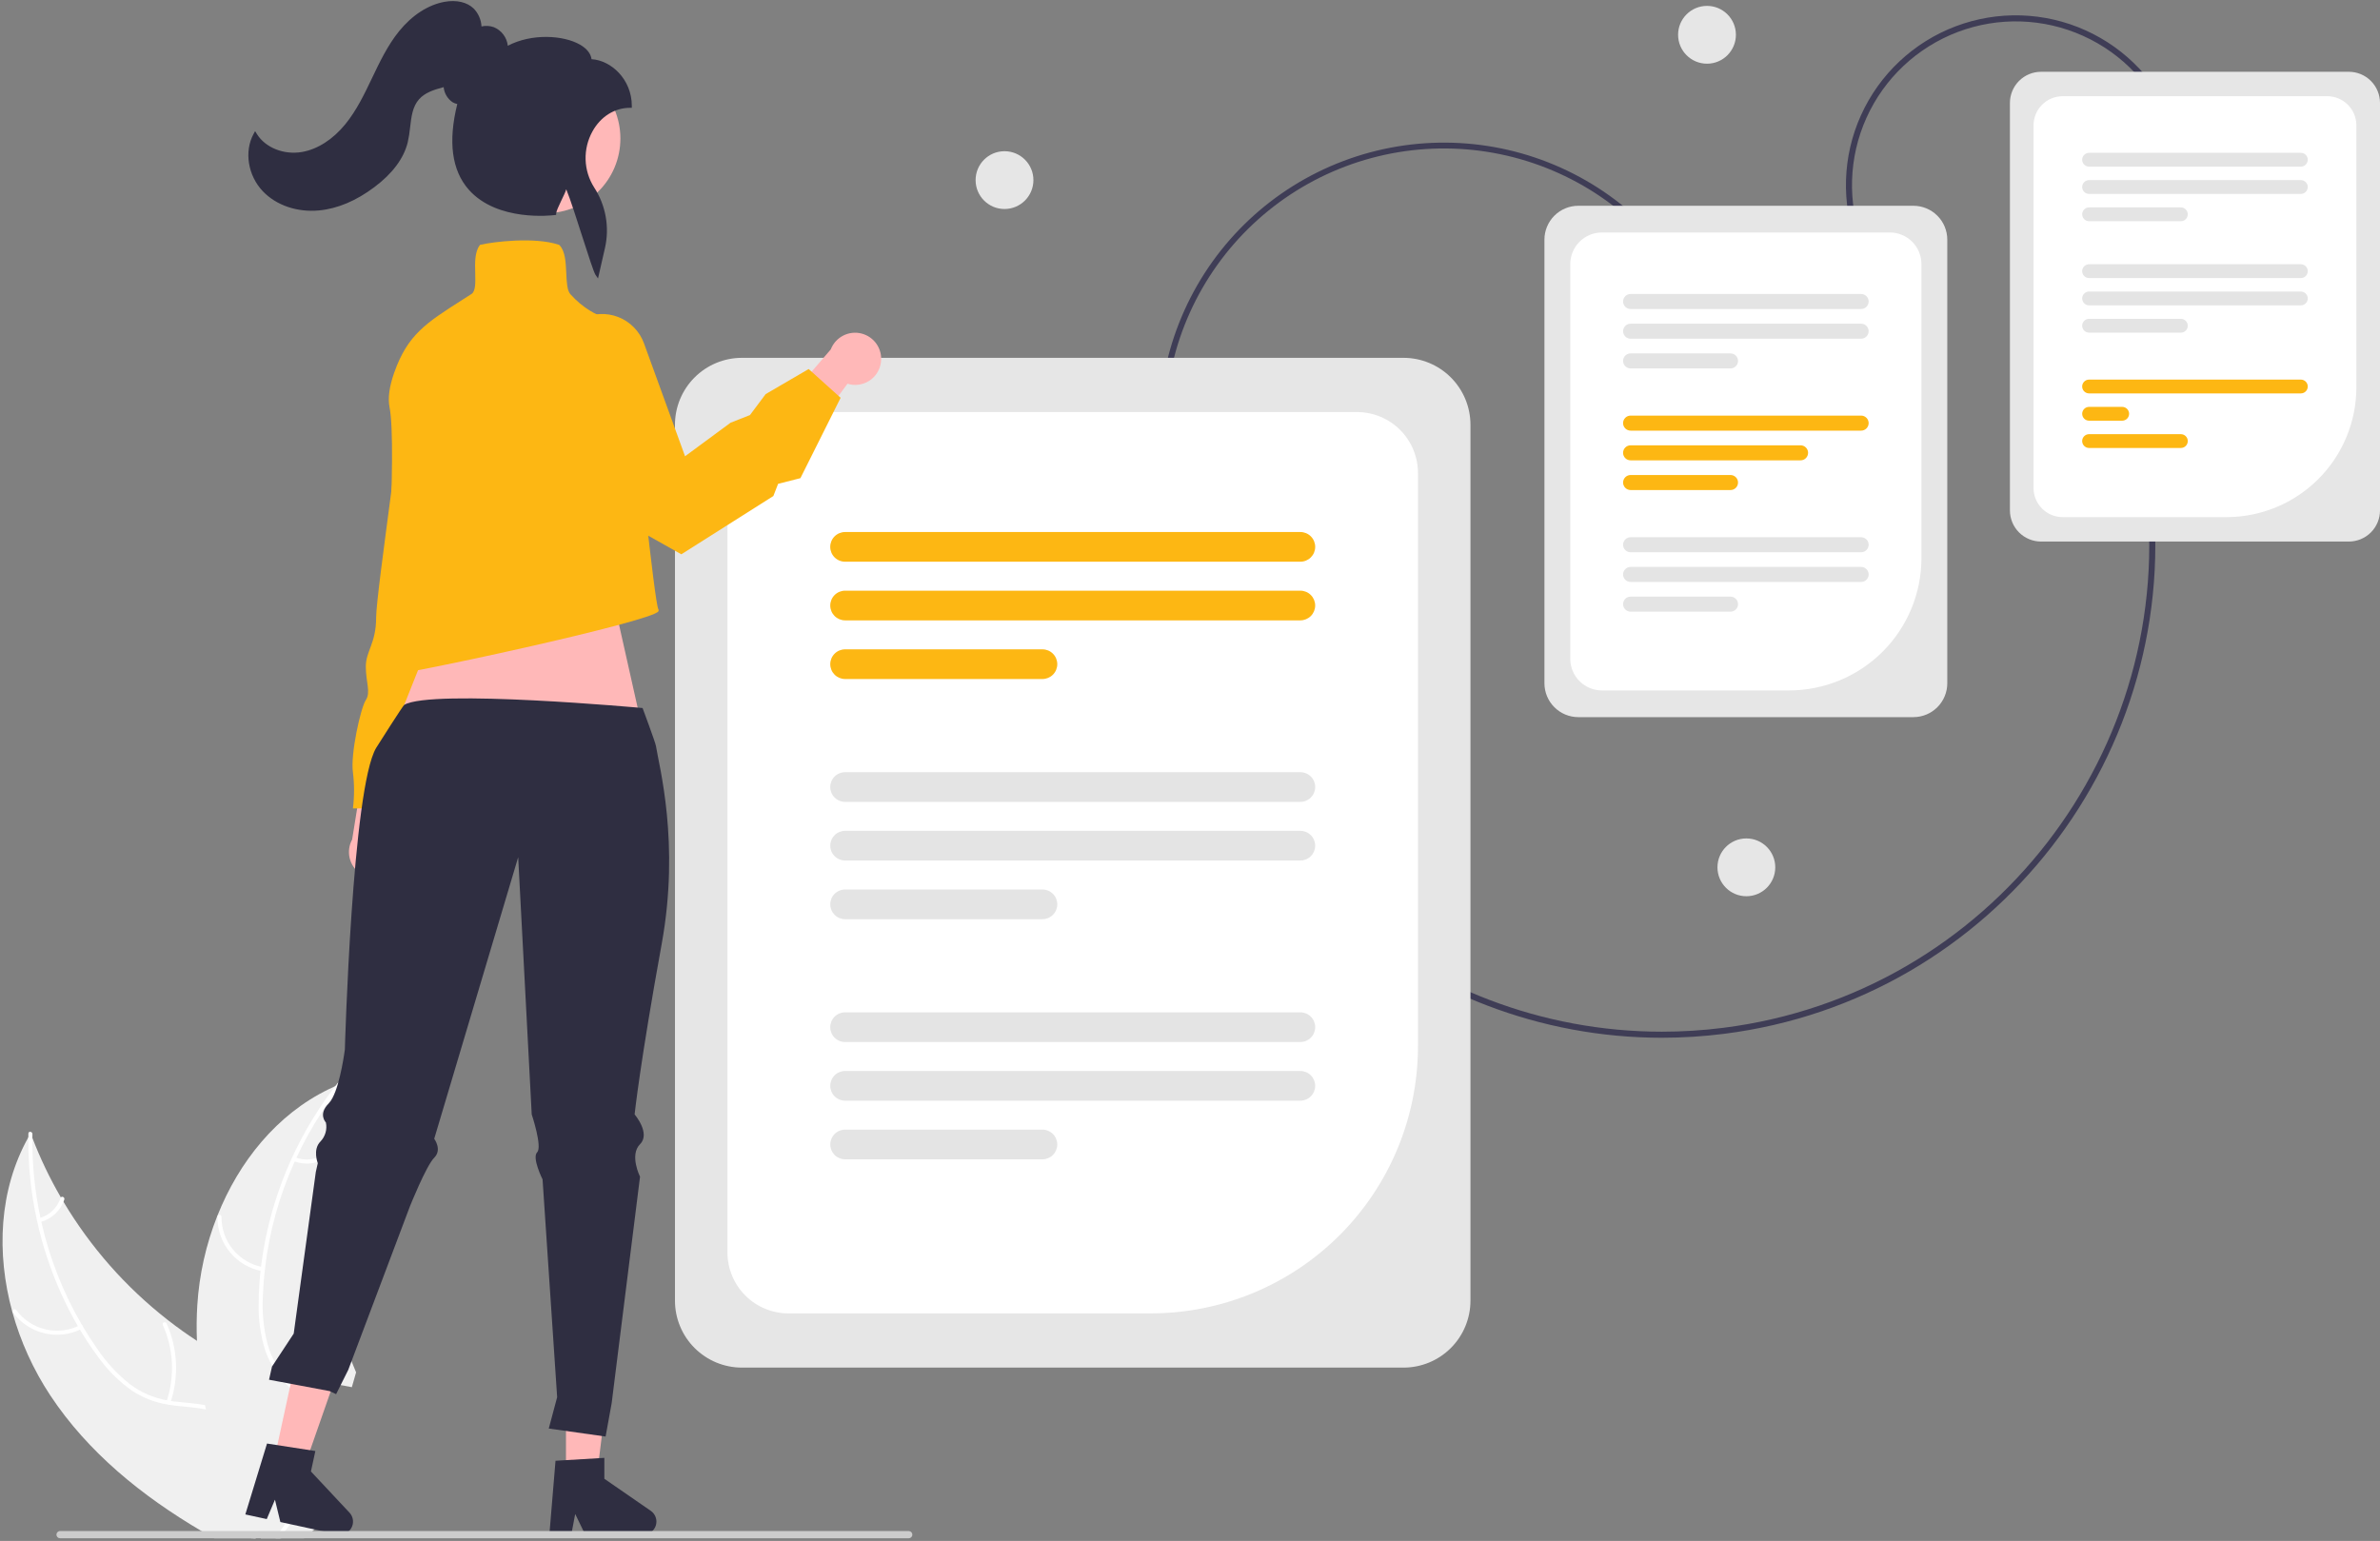 <svg xmlns="http://www.w3.org/2000/svg" width="786" height="509" viewBox="0 0 786 509" fill="none"><rect x="0" y="0" width="786" height="509" fill="#808080" stroke="none"/><g clip-path="url(#clip0_132_200)"><path d="M548.839 342.783C468.065 342.787 397.787 282.531 387.404 200.345L389.389 200.094C399.643 281.265 469.065 340.778 548.841 340.783C555.619 340.783 562.39 340.355 569.114 339.503C657.1 328.388 719.639 247.764 708.523 159.778L710.508 159.527C721.761 248.607 658.445 330.235 569.365 341.488C562.557 342.349 555.702 342.782 548.839 342.783Z" fill="#3F3D56"></path><path d="M613.251 80.99C607.988 67.077 608.467 51.643 614.584 38.084C620.7 24.525 631.953 13.951 645.865 8.688C659.778 3.425 675.212 3.904 688.771 10.021C702.33 16.137 712.904 27.39 718.167 41.302L716.296 42.01C711.221 28.594 701.024 17.743 687.949 11.845C674.873 5.946 659.99 5.484 646.573 10.559C633.157 15.634 622.306 25.831 616.408 38.907C610.509 51.982 610.047 66.865 615.122 80.282L613.251 80.99Z" fill="#3F3D56"></path><path d="M775.723 178.881H674.058C671.333 178.878 668.721 177.795 666.795 175.868C664.868 173.941 663.784 171.329 663.781 168.605V33.989C663.784 31.264 664.868 28.652 666.795 26.725C668.721 24.799 671.333 23.715 674.058 23.712H775.723C778.448 23.715 781.06 24.799 782.986 26.725C784.913 28.652 785.997 31.264 786 33.989V168.605C785.997 171.329 784.913 173.941 782.986 175.868C781.06 177.795 778.448 178.878 775.723 178.881Z" fill="#E6E6E6"></path><path d="M735.331 170.816H681.205C678.653 170.813 676.207 169.798 674.402 167.994C672.598 166.19 671.583 163.743 671.58 161.191V41.401C671.583 38.85 672.598 36.403 674.402 34.599C676.207 32.795 678.653 31.78 681.205 31.777H768.578C771.129 31.78 773.576 32.795 775.38 34.599C777.184 36.403 778.199 38.85 778.202 41.401V127.945C778.189 139.311 773.668 150.208 765.631 158.245C757.594 166.282 746.697 170.803 735.331 170.816Z" fill="white"></path><path d="M759.86 91.85H689.92C689.315 91.85 688.735 91.609 688.307 91.181C687.879 90.754 687.639 90.174 687.639 89.569C687.639 88.964 687.879 88.383 688.307 87.956C688.735 87.528 689.315 87.288 689.92 87.288H759.86C760.465 87.288 761.045 87.528 761.473 87.956C761.901 88.383 762.141 88.964 762.141 89.569C762.141 90.174 761.901 90.754 761.473 91.181C761.045 91.609 760.465 91.85 759.86 91.85Z" fill="#E4E4E4"></path><path d="M759.861 100.863H689.921C689.317 100.862 688.738 100.621 688.311 100.193C687.884 99.766 687.645 99.186 687.645 98.582C687.645 97.978 687.884 97.398 688.311 96.971C688.738 96.543 689.317 96.302 689.921 96.301H759.861C760.466 96.301 761.047 96.541 761.474 96.969C761.902 97.397 762.143 97.977 762.143 98.582C762.143 99.187 761.902 99.767 761.474 100.195C761.047 100.623 760.466 100.863 759.861 100.863Z" fill="#E4E4E4"></path><path d="M720.237 109.876H689.92C689.315 109.876 688.735 109.636 688.307 109.208C687.879 108.78 687.639 108.2 687.639 107.595C687.639 106.99 687.879 106.41 688.307 105.982C688.735 105.554 689.315 105.314 689.92 105.314H720.237C720.842 105.314 721.422 105.554 721.85 105.982C722.278 106.41 722.518 106.99 722.518 107.595C722.518 108.2 722.278 108.78 721.85 109.208C721.422 109.636 720.842 109.876 720.237 109.876Z" fill="#E4E4E4"></path><path d="M759.86 55.042H689.92C689.315 55.042 688.735 54.801 688.307 54.374C687.879 53.946 687.639 53.366 687.639 52.761C687.639 52.156 687.879 51.576 688.307 51.148C688.735 50.72 689.315 50.48 689.92 50.48H759.86C760.465 50.48 761.045 50.72 761.473 51.148C761.901 51.576 762.141 52.156 762.141 52.761C762.141 53.366 761.901 53.946 761.473 54.374C761.045 54.801 760.465 55.042 759.86 55.042Z" fill="#E4E4E4"></path><path d="M759.86 64.055H689.92C689.315 64.055 688.735 63.815 688.307 63.387C687.879 62.959 687.639 62.379 687.639 61.774C687.639 61.169 687.879 60.589 688.307 60.161C688.735 59.733 689.315 59.493 689.92 59.493H759.86C760.465 59.493 761.046 59.733 761.473 60.161C761.901 60.589 762.141 61.169 762.141 61.774C762.141 62.379 761.901 62.959 761.473 63.387C761.046 63.815 760.465 64.055 759.86 64.055Z" fill="#E4E4E4"></path><path d="M720.238 73.068H689.921C689.317 73.067 688.738 72.826 688.311 72.398C687.884 71.971 687.645 71.391 687.645 70.787C687.645 70.183 687.884 69.604 688.311 69.176C688.738 68.748 689.317 68.507 689.921 68.506H720.238C720.843 68.507 721.422 68.748 721.848 69.176C722.275 69.604 722.515 70.183 722.515 70.787C722.515 71.391 722.275 71.971 721.848 72.398C721.422 72.826 720.843 73.067 720.238 73.068Z" fill="#E4E4E4"></path><path d="M759.86 129.946H689.92C689.315 129.946 688.735 129.705 688.307 129.277C687.879 128.85 687.639 128.27 687.639 127.665C687.639 127.06 687.879 126.479 688.307 126.052C688.735 125.624 689.315 125.384 689.92 125.384H759.86C760.465 125.384 761.045 125.624 761.473 126.052C761.901 126.479 762.141 127.06 762.141 127.665C762.141 128.27 761.901 128.85 761.473 129.277C761.045 129.705 760.465 129.946 759.86 129.946Z" fill="#FDB713"></path><path d="M700.861 138.959H689.921C689.317 138.958 688.738 138.717 688.311 138.289C687.884 137.861 687.645 137.282 687.645 136.678C687.645 136.074 687.884 135.494 688.311 135.067C688.738 134.639 689.317 134.398 689.921 134.397H700.861C701.466 134.397 702.047 134.637 702.474 135.065C702.902 135.493 703.143 136.073 703.143 136.678C703.143 137.283 702.902 137.863 702.474 138.291C702.047 138.719 701.466 138.959 700.861 138.959Z" fill="#FDB713"></path><path d="M720.237 147.972H689.92C689.315 147.972 688.735 147.732 688.307 147.304C687.879 146.876 687.639 146.296 687.639 145.691C687.639 145.086 687.879 144.506 688.307 144.078C688.735 143.65 689.315 143.41 689.92 143.41H720.237C720.842 143.41 721.422 143.65 721.85 144.078C722.278 144.506 722.518 145.086 722.518 145.691C722.518 146.296 722.278 146.876 721.85 147.304C721.422 147.732 720.842 147.972 720.237 147.972Z" fill="#FDB713"></path><path d="M388.92 174.369C380.11 151.046 380.923 125.18 391.18 102.456C401.436 79.733 420.297 62.013 443.616 53.192C466.934 44.371 492.801 45.172 515.529 55.418C538.257 65.664 555.986 84.516 564.818 107.831L562.947 108.539C558.674 97.23 552.215 86.875 543.939 78.064C535.664 69.252 525.733 62.157 514.715 57.185C503.696 52.212 491.806 49.459 479.724 49.082C467.641 48.706 455.603 50.713 444.296 54.99C432.99 59.267 422.636 65.73 413.828 74.009C405.02 82.288 397.929 92.221 392.96 103.241C387.991 114.261 385.242 126.152 384.87 138.235C384.498 150.318 386.51 162.356 390.791 173.661L388.92 174.369Z" fill="#3F3D56"></path><path d="M563.741 21.038C569.013 21.038 573.287 16.764 573.287 11.492C573.287 6.22 569.013 1.946 563.741 1.946C558.469 1.946 554.195 6.22 554.195 11.492C554.195 16.764 558.469 21.038 563.741 21.038Z" fill="#E6E6E6"></path><path d="M576.741 296.038C582.013 296.038 586.287 291.765 586.287 286.492C586.287 281.22 582.013 276.946 576.741 276.946C571.469 276.946 567.195 281.22 567.195 286.492C567.195 291.765 571.469 296.038 576.741 296.038Z" fill="#E6E6E6"></path><path d="M331.741 69.038C337.013 69.038 341.287 64.764 341.287 59.492C341.287 54.22 337.013 49.946 331.741 49.946C326.469 49.946 322.195 54.22 322.195 59.492C322.195 64.764 326.469 69.038 331.741 69.038Z" fill="#E6E6E6"></path><path d="M463.533 451.74H245C239.144 451.733 233.529 449.403 229.388 445.262C225.246 441.121 222.917 435.506 222.91 429.649V140.287C222.917 134.43 225.246 128.815 229.388 124.674C233.529 120.532 239.144 118.203 245 118.196H463.533C469.39 118.203 475.005 120.532 479.146 124.674C483.288 128.815 485.617 134.43 485.624 140.287V429.649C485.617 435.506 483.288 441.121 479.146 445.262C475.005 449.403 469.39 451.733 463.533 451.74Z" fill="#E6E6E6"></path><path d="M380.126 433.829H260.362C255.029 433.822 249.917 431.701 246.146 427.931C242.375 424.16 240.254 419.047 240.248 413.714V156.221C240.254 150.889 242.375 145.776 246.146 142.005C249.917 138.234 255.029 136.113 260.362 136.107H448.172C453.505 136.113 458.618 138.234 462.388 142.005C466.159 145.776 468.28 150.889 468.286 156.221V345.668C468.26 369.042 458.963 391.45 442.435 407.978C425.908 424.505 403.499 433.802 380.126 433.829Z" fill="white"></path><path d="M429.437 185.541H279.098C278.453 185.542 277.815 185.416 277.219 185.17C276.623 184.924 276.082 184.563 275.626 184.108C275.17 183.653 274.808 183.112 274.561 182.516C274.315 181.921 274.188 181.283 274.188 180.638C274.188 179.994 274.315 179.356 274.561 178.76C274.808 178.165 275.17 177.624 275.626 177.169C276.082 176.714 276.623 176.353 277.219 176.107C277.815 175.861 278.453 175.734 279.098 175.735H429.437C430.082 175.734 430.72 175.861 431.316 176.107C431.912 176.353 432.453 176.714 432.909 177.169C433.365 177.624 433.727 178.165 433.974 178.76C434.22 179.356 434.348 179.994 434.348 180.638C434.348 181.283 434.22 181.921 433.974 182.516C433.727 183.112 433.365 183.653 432.909 184.108C432.453 184.563 431.912 184.924 431.316 185.17C430.72 185.416 430.082 185.542 429.437 185.541Z" fill="#FDB713"></path><path d="M429.438 204.916H279.099C277.798 204.916 276.551 204.399 275.631 203.48C274.712 202.56 274.195 201.313 274.195 200.013C274.195 198.712 274.712 197.465 275.631 196.546C276.551 195.626 277.798 195.109 279.099 195.109H429.438C430.739 195.109 431.986 195.626 432.906 196.546C433.825 197.465 434.342 198.712 434.342 200.013C434.342 201.313 433.825 202.56 432.906 203.48C431.986 204.399 430.739 204.916 429.438 204.916Z" fill="#FDB713"></path><path d="M344.267 224.291H279.099C277.798 224.291 276.551 223.774 275.631 222.854C274.712 221.935 274.195 220.688 274.195 219.387C274.195 218.087 274.712 216.84 275.631 215.92C276.551 215 277.798 214.484 279.099 214.484H344.267C345.568 214.484 346.815 215 347.735 215.92C348.654 216.84 349.171 218.087 349.171 219.387C349.171 220.688 348.654 221.935 347.735 222.854C346.815 223.774 345.568 224.291 344.267 224.291Z" fill="#FDB713"></path><path d="M429.437 264.868H279.098C278.453 264.869 277.815 264.743 277.219 264.497C276.623 264.251 276.082 263.89 275.626 263.434C275.17 262.979 274.808 262.438 274.561 261.843C274.315 261.247 274.188 260.609 274.188 259.965C274.188 259.32 274.315 258.682 274.561 258.087C274.808 257.492 275.17 256.951 275.626 256.495C276.082 256.04 276.623 255.679 277.219 255.433C277.815 255.187 278.453 255.061 279.098 255.062H429.437C430.082 255.061 430.72 255.187 431.316 255.433C431.912 255.679 432.453 256.04 432.909 256.495C433.365 256.951 433.727 257.492 433.974 258.087C434.22 258.682 434.348 259.32 434.348 259.965C434.348 260.609 434.22 261.247 433.974 261.843C433.727 262.438 433.365 262.979 432.909 263.434C432.453 263.89 431.912 264.251 431.316 264.497C430.72 264.743 430.082 264.869 429.437 264.868Z" fill="#E4E4E4"></path><path d="M429.438 284.242H279.099C277.798 284.242 276.551 283.726 275.631 282.806C274.712 281.887 274.195 280.64 274.195 279.339C274.195 278.039 274.712 276.791 275.631 275.872C276.551 274.952 277.798 274.436 279.099 274.436H429.438C430.739 274.436 431.986 274.952 432.906 275.872C433.825 276.791 434.342 278.039 434.342 279.339C434.342 280.64 433.825 281.887 432.906 282.806C431.986 283.726 430.739 284.242 429.438 284.242Z" fill="#E4E4E4"></path><path d="M344.267 303.617H279.099C277.798 303.617 276.551 303.1 275.631 302.181C274.712 301.261 274.195 300.014 274.195 298.714C274.195 297.413 274.712 296.166 275.631 295.246C276.551 294.327 277.798 293.81 279.099 293.81H344.267C345.568 293.81 346.815 294.327 347.735 295.246C348.654 296.166 349.171 297.413 349.171 298.714C349.171 300.014 348.654 301.261 347.735 302.181C346.815 303.1 345.568 303.617 344.267 303.617Z" fill="#E4E4E4"></path><path d="M429.437 344.194H279.098C278.453 344.195 277.815 344.069 277.219 343.823C276.623 343.577 276.082 343.216 275.626 342.761C275.17 342.305 274.808 341.765 274.561 341.169C274.315 340.574 274.188 339.936 274.188 339.291C274.188 338.647 274.315 338.009 274.561 337.413C274.808 336.818 275.17 336.277 275.626 335.822C276.082 335.366 276.623 335.005 277.219 334.759C277.815 334.513 278.453 334.387 279.098 334.388H429.437C430.082 334.387 430.72 334.513 431.316 334.759C431.912 335.005 432.453 335.366 432.909 335.822C433.365 336.277 433.727 336.818 433.974 337.413C434.22 338.009 434.348 338.647 434.348 339.291C434.348 339.936 434.22 340.574 433.974 341.169C433.727 341.765 433.365 342.305 432.909 342.761C432.453 343.216 431.912 343.577 431.316 343.823C430.72 344.069 430.082 344.195 429.437 344.194Z" fill="#E4E4E4"></path><path d="M429.438 363.569H279.099C277.798 363.569 276.551 363.052 275.631 362.133C274.712 361.213 274.195 359.966 274.195 358.666C274.195 357.365 274.712 356.118 275.631 355.198C276.551 354.279 277.798 353.762 279.099 353.762H429.438C430.739 353.762 431.986 354.279 432.906 355.198C433.825 356.118 434.342 357.365 434.342 358.666C434.342 359.966 433.825 361.213 432.906 362.133C431.986 363.052 430.739 363.569 429.438 363.569Z" fill="#E4E4E4"></path><path d="M344.266 382.943H279.098C277.798 382.942 276.553 382.424 275.635 381.505C274.717 380.585 274.201 379.339 274.201 378.04C274.201 376.741 274.717 375.495 275.635 374.575C276.553 373.656 277.798 373.139 279.098 373.137H344.266C345.565 373.139 346.811 373.656 347.729 374.575C348.647 375.495 349.163 376.741 349.163 378.04C349.163 379.339 348.647 380.585 347.729 381.505C346.811 382.424 345.565 382.942 344.266 382.943Z" fill="#E4E4E4"></path><path d="M631.909 236.881H521.24C518.274 236.878 515.43 235.698 513.333 233.601C511.236 231.504 510.056 228.66 510.053 225.694V79.155C510.056 76.189 511.236 73.346 513.333 71.248C515.43 69.151 518.274 67.971 521.24 67.968H631.909C634.875 67.971 637.719 69.151 639.816 71.248C641.913 73.346 643.093 76.189 643.096 79.155V225.694C643.093 228.66 641.913 231.504 639.816 233.601C637.719 235.698 634.875 236.878 631.909 236.881Z" fill="#E6E6E6"></path><path d="M590.883 228.057H529.019C526.253 228.054 523.601 226.954 521.645 224.998C519.689 223.042 518.589 220.39 518.586 217.625V87.225C518.589 84.459 519.689 81.807 521.645 79.851C523.601 77.895 526.253 76.795 529.019 76.791H624.13C626.896 76.795 629.548 77.895 631.504 79.851C633.46 81.807 634.56 84.459 634.563 87.225V184.378C634.55 195.958 629.944 207.061 621.755 215.249C613.566 223.438 602.464 228.044 590.883 228.057Z" fill="white"></path><path d="M614.642 102.073H538.506C537.848 102.073 537.216 101.811 536.751 101.346C536.285 100.88 536.023 100.248 536.023 99.59C536.023 98.931 536.285 98.3 536.751 97.834C537.216 97.368 537.848 97.107 538.506 97.107H614.642C615.3 97.107 615.932 97.368 616.398 97.834C616.863 98.3 617.125 98.931 617.125 99.59C617.125 100.248 616.863 100.88 616.398 101.346C615.932 101.811 615.3 102.073 614.642 102.073Z" fill="#E4E4E4"></path><path d="M614.643 111.885H538.507C537.85 111.883 537.219 111.621 536.755 111.156C536.29 110.69 536.029 110.059 536.029 109.402C536.029 108.744 536.29 108.113 536.755 107.648C537.219 107.182 537.85 106.92 538.507 106.918H614.643C615.3 106.92 615.931 107.182 616.395 107.648C616.86 108.113 617.121 108.744 617.121 109.402C617.121 110.059 616.86 110.69 616.395 111.156C615.931 111.621 615.3 111.883 614.643 111.885Z" fill="#E4E4E4"></path><path d="M571.51 121.696H538.507C537.85 121.695 537.219 121.433 536.755 120.967C536.29 120.502 536.029 119.871 536.029 119.213C536.029 118.555 536.29 117.925 536.755 117.459C537.219 116.994 537.85 116.731 538.507 116.73H571.51C572.168 116.731 572.798 116.994 573.263 117.459C573.728 117.925 573.988 118.555 573.988 119.213C573.988 119.871 573.728 120.502 573.263 120.967C572.798 121.433 572.168 121.695 571.51 121.696Z" fill="#E4E4E4"></path><path d="M614.642 142.246H538.506C537.848 142.246 537.216 141.984 536.751 141.518C536.285 141.053 536.023 140.421 536.023 139.763C536.023 139.104 536.285 138.472 536.751 138.007C537.216 137.541 537.848 137.28 538.506 137.28H614.642C615.3 137.28 615.932 137.541 616.398 138.007C616.863 138.472 617.125 139.104 617.125 139.763C617.125 140.421 616.863 141.053 616.398 141.518C615.932 141.984 615.3 142.246 614.642 142.246Z" fill="#FDB713"></path><path d="M594.642 152.057H538.507C537.848 152.057 537.216 151.796 536.751 151.33C536.285 150.864 536.023 150.233 536.023 149.574C536.023 148.916 536.285 148.284 536.751 147.818C537.216 147.353 537.848 147.091 538.507 147.091H594.642C595.3 147.091 595.932 147.353 596.398 147.818C596.863 148.284 597.125 148.916 597.125 149.574C597.125 150.233 596.863 150.864 596.398 151.33C595.932 151.796 595.3 152.057 594.642 152.057Z" fill="#FDB713"></path><path d="M571.51 161.869H538.507C537.85 161.868 537.219 161.605 536.755 161.14C536.29 160.674 536.029 160.043 536.029 159.386C536.029 158.728 536.29 158.097 536.755 157.632C537.219 157.166 537.85 156.904 538.507 156.903H571.51C572.168 156.904 572.798 157.166 573.263 157.632C573.728 158.097 573.988 158.728 573.988 159.386C573.988 160.043 573.728 160.674 573.263 161.14C572.798 161.605 572.168 161.868 571.51 161.869Z" fill="#FDB713"></path><path d="M614.642 182.418H538.506C537.848 182.418 537.216 182.157 536.751 181.691C536.285 181.225 536.023 180.594 536.023 179.935C536.023 179.277 536.285 178.645 536.751 178.179C537.216 177.714 537.848 177.452 538.506 177.452H614.642C615.3 177.452 615.932 177.714 616.398 178.179C616.863 178.645 617.125 179.277 617.125 179.935C617.125 180.594 616.863 181.225 616.398 181.691C615.932 182.157 615.3 182.418 614.642 182.418Z" fill="#E4E4E4"></path><path d="M614.642 192.23H538.507C537.848 192.23 537.216 191.968 536.751 191.502C536.285 191.037 536.023 190.405 536.023 189.747C536.023 189.088 536.285 188.456 536.751 187.991C537.216 187.525 537.848 187.263 538.507 187.263H614.642C615.3 187.263 615.932 187.525 616.398 187.991C616.863 188.456 617.125 189.088 617.125 189.747C617.125 190.405 616.863 191.037 616.398 191.502C615.932 191.968 615.3 192.23 614.642 192.23Z" fill="#E4E4E4"></path><path d="M571.51 202.041H538.507C537.85 202.04 537.219 201.778 536.755 201.312C536.29 200.847 536.029 200.216 536.029 199.558C536.029 198.901 536.29 198.27 536.755 197.804C537.219 197.339 537.85 197.077 538.507 197.075H571.51C572.168 197.077 572.798 197.339 573.263 197.804C573.728 198.27 573.988 198.901 573.988 199.558C573.988 200.216 573.728 200.847 573.263 201.312C572.798 201.778 572.168 202.04 571.51 202.041Z" fill="#E4E4E4"></path><path d="M130.23 287.227C131.077 286.305 131.712 285.208 132.09 284.014C132.468 282.82 132.579 281.558 132.416 280.316C132.253 279.075 131.82 277.884 131.147 276.827C130.474 275.771 129.578 274.875 128.522 274.203L135.542 244.582L120.683 250.011L116.295 277.307C115.283 279.157 114.985 281.313 115.457 283.368C115.929 285.423 117.138 287.234 118.856 288.456C120.574 289.679 122.68 290.229 124.777 290.003C126.873 289.776 128.813 288.788 130.23 287.227Z" fill="#FFB8B8"></path><path d="M165.961 163.099L159.998 178.433C159.998 178.433 162.554 193.767 158.294 197.174C154.035 200.582 155.739 200.582 155.739 203.137C155.592 204.971 155.061 206.752 154.18 208.367C153.3 209.981 152.089 211.392 150.627 212.508C147.22 215.064 131.886 267.028 131.886 267.028H116.552C117.048 263.068 117.048 259.062 116.552 255.102C115.701 249.139 119.108 233.805 120.812 231.249C122.516 228.694 120.812 225.286 120.812 220.175C120.812 215.064 124.219 212.508 124.219 203.989C124.219 195.471 134.442 129.024 133.59 121.358C132.738 113.691 142.109 106.876 142.109 106.876H150.627L165.961 163.099Z" fill="#FDB713"></path><path d="M202.041 195.622L216.214 258.872L125.391 253.222L150.088 191.105L202.041 195.622Z" fill="#FFB8B8"></path><path d="M4.069 433.346C6.772 443.12 10.994 452.41 16.579 460.876C29.059 479.746 46.919 494.176 66.549 505.726C67.909 506.536 69.289 507.326 70.669 508.106H84.439L84.919 507.006V506.996L85.479 505.726L85.549 505.576L85.579 505.726L86.129 508.106H92.889C93.448 507.316 93.999 506.526 94.539 505.726C95.329 504.556 96.089 503.376 96.809 502.176C98.079 500.077 99.215 497.899 100.208 495.656C100.329 495.406 100.429 495.156 100.529 494.906L100.079 494.416L101.948 486.236L98.189 485.616L102.309 472.906C102.159 472.436 101.988 471.966 101.809 471.496C99.499 465.646 95.159 461.276 90.008 457.606C84.709 453.816 78.538 450.776 72.869 447.616C70.209 446.126 67.589 444.556 65.039 442.896V442.886C61.779 440.776 58.615 438.519 55.549 436.116C55.496 436.082 55.446 436.046 55.399 436.006C55.356 435.975 55.316 435.942 55.279 435.906C41.53 425.165 29.896 411.965 20.968 396.976L20.965 396.975L20.961 396.973L20.959 396.97L20.959 396.966C20.659 396.486 20.379 396.006 20.099 395.516V395.506C16.442 389.217 13.296 382.646 10.689 375.856V375.846C10.489 375.346 10.309 374.846 10.119 374.346C9.859 374.786 9.609 375.226 9.369 375.666L9.365 375.666L9.362 375.669L9.359 375.672L9.359 375.676C-0.341 393.026 -1.261 413.926 4.069 433.346Z" fill="#F0F0F0"></path><path d="M9.358 375.676C9.261 384.935 10.224 394.175 12.228 403.216C13.129 407.353 14.25 411.439 15.588 415.456C18.185 423.315 21.579 430.888 25.718 438.056C25.948 438.446 26.168 438.826 26.408 439.206V439.216C28.177 442.198 30.096 445.088 32.158 447.876C35.279 452.316 39.134 456.192 43.558 459.336C47.172 461.723 51.258 463.303 55.538 463.966C56.338 464.116 57.158 464.226 57.988 464.326C61.298 464.716 64.718 464.866 67.998 465.566C69.659 465.894 71.277 466.414 72.818 467.116C78.098 469.566 81.068 474.696 82.368 480.176C82.598 481.136 82.778 482.106 82.918 483.076C84.008 490.526 82.808 498.266 83.428 505.726C83.498 506.516 83.588 507.316 83.698 508.106H84.438L84.918 507.006V506.996C84.868 506.576 84.828 506.156 84.788 505.726C84.548 502.06 84.518 498.384 84.698 494.716C84.738 493.066 84.768 491.406 84.748 489.746C84.728 488.416 84.678 487.086 84.578 485.766V485.756C84.508 484.936 84.428 484.126 84.318 483.316C84.001 480.836 83.39 478.402 82.498 476.066C81.628 473.659 80.259 471.463 78.48 469.622C76.702 467.781 74.554 466.338 72.178 465.386C70.727 464.842 69.231 464.423 67.708 464.136C64.358 463.496 60.898 463.336 57.528 462.916C57.168 462.876 56.808 462.826 56.458 462.766C56.008 462.696 55.568 462.616 55.128 462.536C50.719 461.753 46.554 459.948 42.968 457.266C38.706 453.892 35.001 449.869 31.988 445.346C30.348 442.996 28.788 440.596 27.338 438.126C27.338 438.124 27.338 438.123 27.337 438.122C27.337 438.121 27.336 438.119 27.335 438.119C27.334 438.118 27.333 438.117 27.332 438.116C27.331 438.116 27.329 438.116 27.328 438.116C27.258 437.996 27.188 437.886 27.118 437.766L27.108 437.746C20.889 427.117 16.348 415.591 13.648 403.576C13.558 403.136 13.458 402.696 13.358 402.256C11.502 393.58 10.607 384.727 10.688 375.856V375.846C10.688 375.426 10.698 375.016 10.708 374.596C10.728 373.736 9.398 373.546 9.378 374.406C9.368 374.826 9.358 375.246 9.368 375.666C9.367 375.666 9.366 375.666 9.364 375.666C9.363 375.667 9.362 375.668 9.361 375.669C9.36 375.67 9.359 375.671 9.359 375.672C9.358 375.673 9.358 375.674 9.358 375.676Z" fill="white"></path><path d="M26.979 438.935C23.169 440.87 18.794 441.388 14.637 440.396C10.48 439.404 6.811 436.966 4.285 433.519C3.776 432.819 4.839 431.996 5.348 432.696C7.695 435.911 11.113 438.181 14.986 439.097C18.859 440.013 22.931 439.514 26.469 437.691C27.238 437.296 27.744 438.542 26.979 438.935Z" fill="white"></path><path d="M55 462.934C57.784 454.653 57.345 445.627 53.77 437.655C53.415 436.865 54.659 436.356 55.014 437.145C58.718 445.447 59.156 454.842 56.239 463.453C55.961 464.273 54.723 463.75 55 462.934Z" fill="white"></path><path d="M12.973 402.379C14.603 401.937 16.098 401.097 17.324 399.935C18.55 398.773 19.468 397.324 19.995 395.719C20.263 394.896 21.501 395.42 21.235 396.238C20.644 398.008 19.628 399.607 18.277 400.894C16.926 402.181 15.28 403.118 13.483 403.622C13.317 403.684 13.135 403.68 12.972 403.612C12.809 403.544 12.678 403.416 12.606 403.255C12.539 403.09 12.54 402.906 12.609 402.741C12.678 402.577 12.808 402.447 12.973 402.379Z" fill="white"></path><path d="M65.039 442.886V442.896C65.349 450.037 66.242 457.14 67.709 464.136V464.146C67.789 464.626 67.899 465.096 67.999 465.566C70.413 476.385 73.796 486.964 78.109 497.176C79.299 500.056 80.546 502.906 81.849 505.726C82.209 506.526 82.579 507.316 82.959 508.106H84.439L84.919 507.006V506.996L85.479 505.726L85.549 505.576L85.579 505.726L86.129 508.106H100.429L103.209 505.726L107.259 502.256L101.599 496.076L100.669 495.056L100.529 494.906L100.079 494.416L101.949 486.236L98.189 485.616L102.309 472.906L104.259 466.896L104.749 465.386L107.599 456.596L116.199 458.206L117.599 453.306C115.021 447.331 112.876 441.178 111.179 434.896C111.169 434.846 111.149 434.806 111.139 434.756C106.596 417.834 105.233 400.215 107.119 382.796V382.786C107.179 382.226 107.249 381.656 107.329 381.106V381.086C108.186 373.867 109.631 366.73 111.649 359.746C111.789 359.216 111.949 358.696 112.099 358.176C111.639 358.376 111.189 358.566 110.729 358.766L110.719 358.776H110.699C109.969 359.096 109.239 359.436 108.529 359.796C91.469 368.086 78.919 383.646 71.789 401.586C71.769 401.636 71.749 401.676 71.729 401.726C68.009 411.13 65.792 421.062 65.159 431.156C64.919 435.061 64.879 438.976 65.039 442.886Z" fill="#F0F0F0"></path><path d="M90.988 508.106H92.568C93.068 507.296 93.608 506.506 94.148 505.726C95.008 504.516 95.895 503.332 96.808 502.176C97.598 501.176 98.388 500.186 99.178 499.196C99.998 498.166 100.808 497.136 101.598 496.076L100.668 495.056C100.518 495.256 100.368 495.456 100.208 495.656C97.648 499.026 94.879 502.266 92.508 505.726C91.978 506.506 91.468 507.296 90.988 508.106Z" fill="white"></path><path d="M112.43 358.735C112.17 359.065 111.9 359.405 111.65 359.745C109.7 362.275 107.857 364.885 106.12 367.575C103.027 372.321 100.28 377.284 97.9 382.425C97.71 382.825 97.52 383.235 97.34 383.645C92.247 394.878 88.928 406.833 87.5 419.085C87.48 419.205 87.47 419.315 87.46 419.435C87.13 422.295 86.917 425.165 86.82 428.045C86.501 433.468 87.038 438.908 88.41 444.165C88.61 444.855 88.83 445.535 89.07 446.195C89.672 447.812 90.425 449.369 91.32 450.845C91.963 451.921 92.678 452.954 93.46 453.935C93.93 454.535 94.42 455.125 94.94 455.695C95.24 456.025 95.55 456.355 95.86 456.685C96.12 456.935 96.37 457.195 96.63 457.445C99.33 460.065 102.31 462.495 104.75 465.385L104.26 466.894C101.91 463.914 98.88 461.444 96.15 458.844C94.436 457.233 92.876 455.465 91.49 453.564C91.31 453.304 91.12 453.044 90.95 452.774C90.023 451.421 89.223 449.985 88.56 448.485C88.22 447.735 87.91 446.965 87.63 446.164C85.996 440.994 85.252 435.584 85.43 430.164C85.462 426.693 85.669 423.225 86.05 419.774C86.09 419.324 86.14 418.885 86.2 418.434C87.214 410.221 89.064 402.132 91.72 394.294C95.082 384.351 99.707 374.88 105.48 366.115C107.13 363.605 108.88 361.154 110.73 358.764C110.97 358.434 111.22 358.114 111.48 357.784C112.01 357.105 112.96 358.055 112.43 358.735Z" fill="white"></path><path d="M86.678 419.901C82.47 419.152 78.665 416.932 75.943 413.637C73.221 410.342 71.759 406.187 71.818 401.913C71.822 401.739 71.894 401.573 72.018 401.45C72.141 401.328 72.308 401.258 72.482 401.256C72.657 401.254 72.825 401.32 72.952 401.439C73.079 401.559 73.154 401.723 73.162 401.897C73.1 405.876 74.463 409.747 77.004 412.81C79.544 415.873 83.097 417.927 87.019 418.601C87.871 418.748 87.525 420.047 86.678 419.901Z" fill="white"></path><path d="M94.6 455.933C101.809 450.998 106.893 443.527 108.838 435.009C109.03 434.165 110.33 434.508 110.138 435.351C108.098 444.21 102.791 451.975 95.278 457.094C94.561 457.582 93.888 456.418 94.6 455.933Z" fill="white"></path><path d="M97.502 382.28C99.07 382.909 100.769 383.138 102.448 382.948C104.126 382.758 105.731 382.154 107.119 381.19C107.828 380.694 108.502 381.858 107.796 382.351C106.259 383.409 104.485 384.074 102.631 384.288C100.777 384.502 98.899 384.259 97.161 383.58C96.992 383.529 96.848 383.416 96.759 383.264C96.67 383.111 96.642 382.931 96.681 382.759C96.728 382.587 96.84 382.44 96.993 382.35C97.147 382.261 97.33 382.235 97.502 382.28Z" fill="white"></path><path d="M186.916 487.545L197.118 487.544L201.972 448.193H186.914L186.916 487.545Z" fill="#FFB8B8"></path><path d="M183.461 482.511L199.589 481.549V488.458L214.922 499.048C215.679 499.571 216.25 500.322 216.55 501.192C216.85 502.062 216.864 503.005 216.59 503.884C216.316 504.763 215.769 505.531 215.027 506.076C214.286 506.622 213.39 506.916 212.469 506.916H193.269L189.959 500.081L188.667 506.916H181.428L183.461 482.511Z" fill="#2F2E41"></path><path d="M90.49 482.469L100.461 484.631L113.546 447.203L98.831 444.012L90.49 482.469Z" fill="#FFB8B8"></path><path d="M88.183 476.818L104.148 479.296L102.683 486.049L115.422 499.648C116.051 500.32 116.45 501.175 116.558 502.089C116.667 503.003 116.481 503.927 116.027 504.728C115.573 505.529 114.875 506.163 114.035 506.539C113.195 506.915 112.257 507.012 111.357 506.817L92.593 502.747L90.808 495.365L88.096 501.771L81.022 500.236L88.183 476.818Z" fill="#2F2E41"></path><path d="M18.639 506.916C18.638 507.072 18.669 507.227 18.728 507.372C18.788 507.516 18.876 507.648 18.986 507.758C19.097 507.869 19.228 507.956 19.373 508.016C19.517 508.076 19.672 508.106 19.829 508.106H300.119C300.434 508.106 300.737 507.98 300.96 507.757C301.183 507.534 301.309 507.231 301.309 506.916C301.309 506.6 301.183 506.297 300.96 506.074C300.737 505.851 300.434 505.726 300.119 505.726H19.829C19.672 505.725 19.517 505.756 19.373 505.815C19.228 505.875 19.097 505.963 18.986 506.073C18.876 506.184 18.788 506.315 18.728 506.46C18.669 506.604 18.638 506.759 18.639 506.916Z" fill="#CCCCCC"></path><path d="M218.532 311.763C211.372 351.113 209.582 368.103 209.582 368.103C209.582 368.103 214.952 374.363 211.372 377.943C207.792 381.523 211.372 388.673 211.372 388.673L202 463.511L200 474.511L181.232 471.863L184 461.511L179.182 389.573C179.182 389.573 175.602 382.413 177.392 380.623C179.182 378.833 175.602 368.103 175.602 368.103L171.132 283.143L143.402 376.153C143.402 376.153 146.092 379.733 143.402 382.413C140.722 385.093 135.362 398.513 135.362 398.513L115 452.511L111 460.511L108.872 459.503L99.512 457.743L97.792 457.423L94.732 456.843L92.762 456.473L92.092 456.353L88.852 455.743L89.832 451.393L97 440.511L104.292 387.143L104.612 385.713L104.952 384.203C104.952 384.203 103.162 379.733 105.841 377.043C106.625 376.223 107.198 375.225 107.51 374.134C107.822 373.043 107.864 371.893 107.631 370.783C107.544 370.689 107.463 370.589 107.391 370.483C107.075 370.048 106.857 369.55 106.751 369.023C106.511 367.903 106.721 366.333 108.531 364.523C109.041 363.981 109.469 363.368 109.801 362.703C112.521 357.553 113.891 346.643 113.891 346.643C113.891 346.643 116.311 260.233 124.231 247.033C124.651 246.343 133.059 233.096 133.499 232.826C142.439 227.466 212.213 233.87 212.213 233.87C212.213 233.87 216.431 245.203 216.621 246.383C217.652 253.013 224.602 278.383 218.532 311.763Z" fill="#2F2E41"></path><path d="M290.935 119.65C290.778 120.893 290.351 122.086 289.683 123.145C289.015 124.204 288.123 125.104 287.07 125.782C286.016 126.459 284.827 126.897 283.586 127.065C282.345 127.233 281.082 127.127 279.887 126.754L261.799 151.239L256.352 136.388L274.363 115.413C275.122 113.446 276.577 111.826 278.451 110.86C280.325 109.894 282.488 109.649 284.531 110.171C286.574 110.693 288.354 111.947 289.534 113.694C290.715 115.441 291.213 117.56 290.935 119.65Z" fill="#FFB8B8"></path><path d="M125.894 223.366C124.236 223.366 123.294 223.04 122.929 222.343C122.394 221.32 123.323 219.983 124.398 218.434C125.196 217.423 125.825 216.289 126.261 215.078C126.905 212.505 131.245 147.531 128.649 134.548C128.048 131.544 128.565 127.694 130.185 123.104C134.609 110.569 140.648 106.716 152.679 99.043C153.655 98.419 154.672 97.769 155.73 97.09C157.097 96.211 157.021 93.297 156.941 90.211C156.851 86.782 156.759 83.235 158.439 81.018L158.548 80.874L158.724 80.832C162.788 79.893 176.457 78.149 184.551 80.845L184.663 80.883L184.747 80.966C186.67 82.889 186.845 86.614 187.014 90.215C187.153 93.172 187.284 95.964 188.372 97.177C196.689 106.448 206.122 106.267 206.217 106.265L206.685 106.251L206.731 106.716C210.349 143.514 216.181 199.054 217.42 201.24C217.485 201.34 217.521 201.456 217.525 201.575C217.528 201.694 217.499 201.812 217.441 201.915C215.621 205.315 132.144 223.366 125.894 223.366Z" fill="#FDB713"></path><path d="M180.218 70.416C193.842 70.416 204.886 59.372 204.886 45.749C204.886 32.126 193.842 21.081 180.218 21.081C166.595 21.081 155.551 32.126 155.551 45.749C155.551 59.372 166.595 70.416 180.218 70.416Z" fill="#FFB8B8"></path><path d="M196.699 90.84C195.529 89.17 189.599 68.772 187 62.511C186.734 63.857 183.754 69.074 183.684 70.462L183.659 70.976L183.148 71.043C182.38 71.141 164.237 73.343 154.796 62.636C149.202 56.295 147.933 46.783 151.02 34.359C150.458 34.248 149.92 34.041 149.43 33.746C148.614 33.181 147.93 32.445 147.428 31.589C146.925 30.732 146.615 29.776 146.52 28.788L145.997 28.928C143.335 29.646 140.332 30.597 138.393 32.791C136.233 35.23 135.849 38.545 135.441 42.054C135.282 43.73 135.018 45.393 134.65 47.035C133.334 52.342 129.631 57.313 123.642 61.81C117.614 66.338 111.467 68.928 105.372 69.507C98.174 70.194 91.232 67.829 86.809 63.186C81.876 58.009 80.586 50.045 83.74 44.249L84.248 43.315L84.805 44.22C87.613 48.777 93.749 51.238 99.727 50.203C104.853 49.317 109.934 46.062 114.035 41.039C117.779 36.454 120.361 31.038 122.859 25.801C125.399 20.476 128.025 14.969 131.808 10.297C136.075 5.026 141.4 1.585 146.803 0.604C150.737 -0.107 154.248 0.699 156.436 2.82C157.983 4.414 158.898 6.514 159.014 8.732C160.36 8.431 161.763 8.512 163.065 8.964C164.321 9.475 165.416 10.317 166.232 11.399C167.049 12.482 167.558 13.765 167.704 15.114C175.632 10.944 186.123 11.623 191.549 14.751C193.821 16.061 195.126 17.711 195.357 19.552C201.766 19.909 208.659 26.152 208.659 34.998V35.613H208.044C202.971 35.613 198.34 38.531 195.656 43.417C194.079 46.264 193.299 49.484 193.397 52.737C193.495 55.99 194.468 59.157 196.213 61.904C198.112 64.818 199.408 68.083 200.026 71.506C200.644 74.929 200.57 78.441 199.81 81.835L197.495 91.977L196.699 90.84Z" fill="#2F2E41"></path><path d="M225.014 183.093L208.754 173.947C180.399 154.293 173.415 138.686 172.542 129.049C171.61 118.767 177.088 113.143 177.322 112.91L177.449 112.817L192.107 105.328C193.968 104.376 196.011 103.832 198.099 103.73C200.188 103.628 202.274 103.971 204.219 104.737C206.165 105.502 207.926 106.673 209.385 108.17C210.844 109.668 211.968 111.458 212.682 113.423L226.24 150.711L241.272 139.624L247.683 137.098L252.856 130.181L267.063 121.895L277.617 131.394L264.344 157.939L256.97 159.817L255.406 163.845L255.267 163.934L225.014 183.093Z" fill="#FDB713"></path></g><defs><clipPath id="clip0_132_200"><rect width="785.166" height="507.754" fill="white" transform="translate(0.834 0.352)"></rect></clipPath></defs></svg>